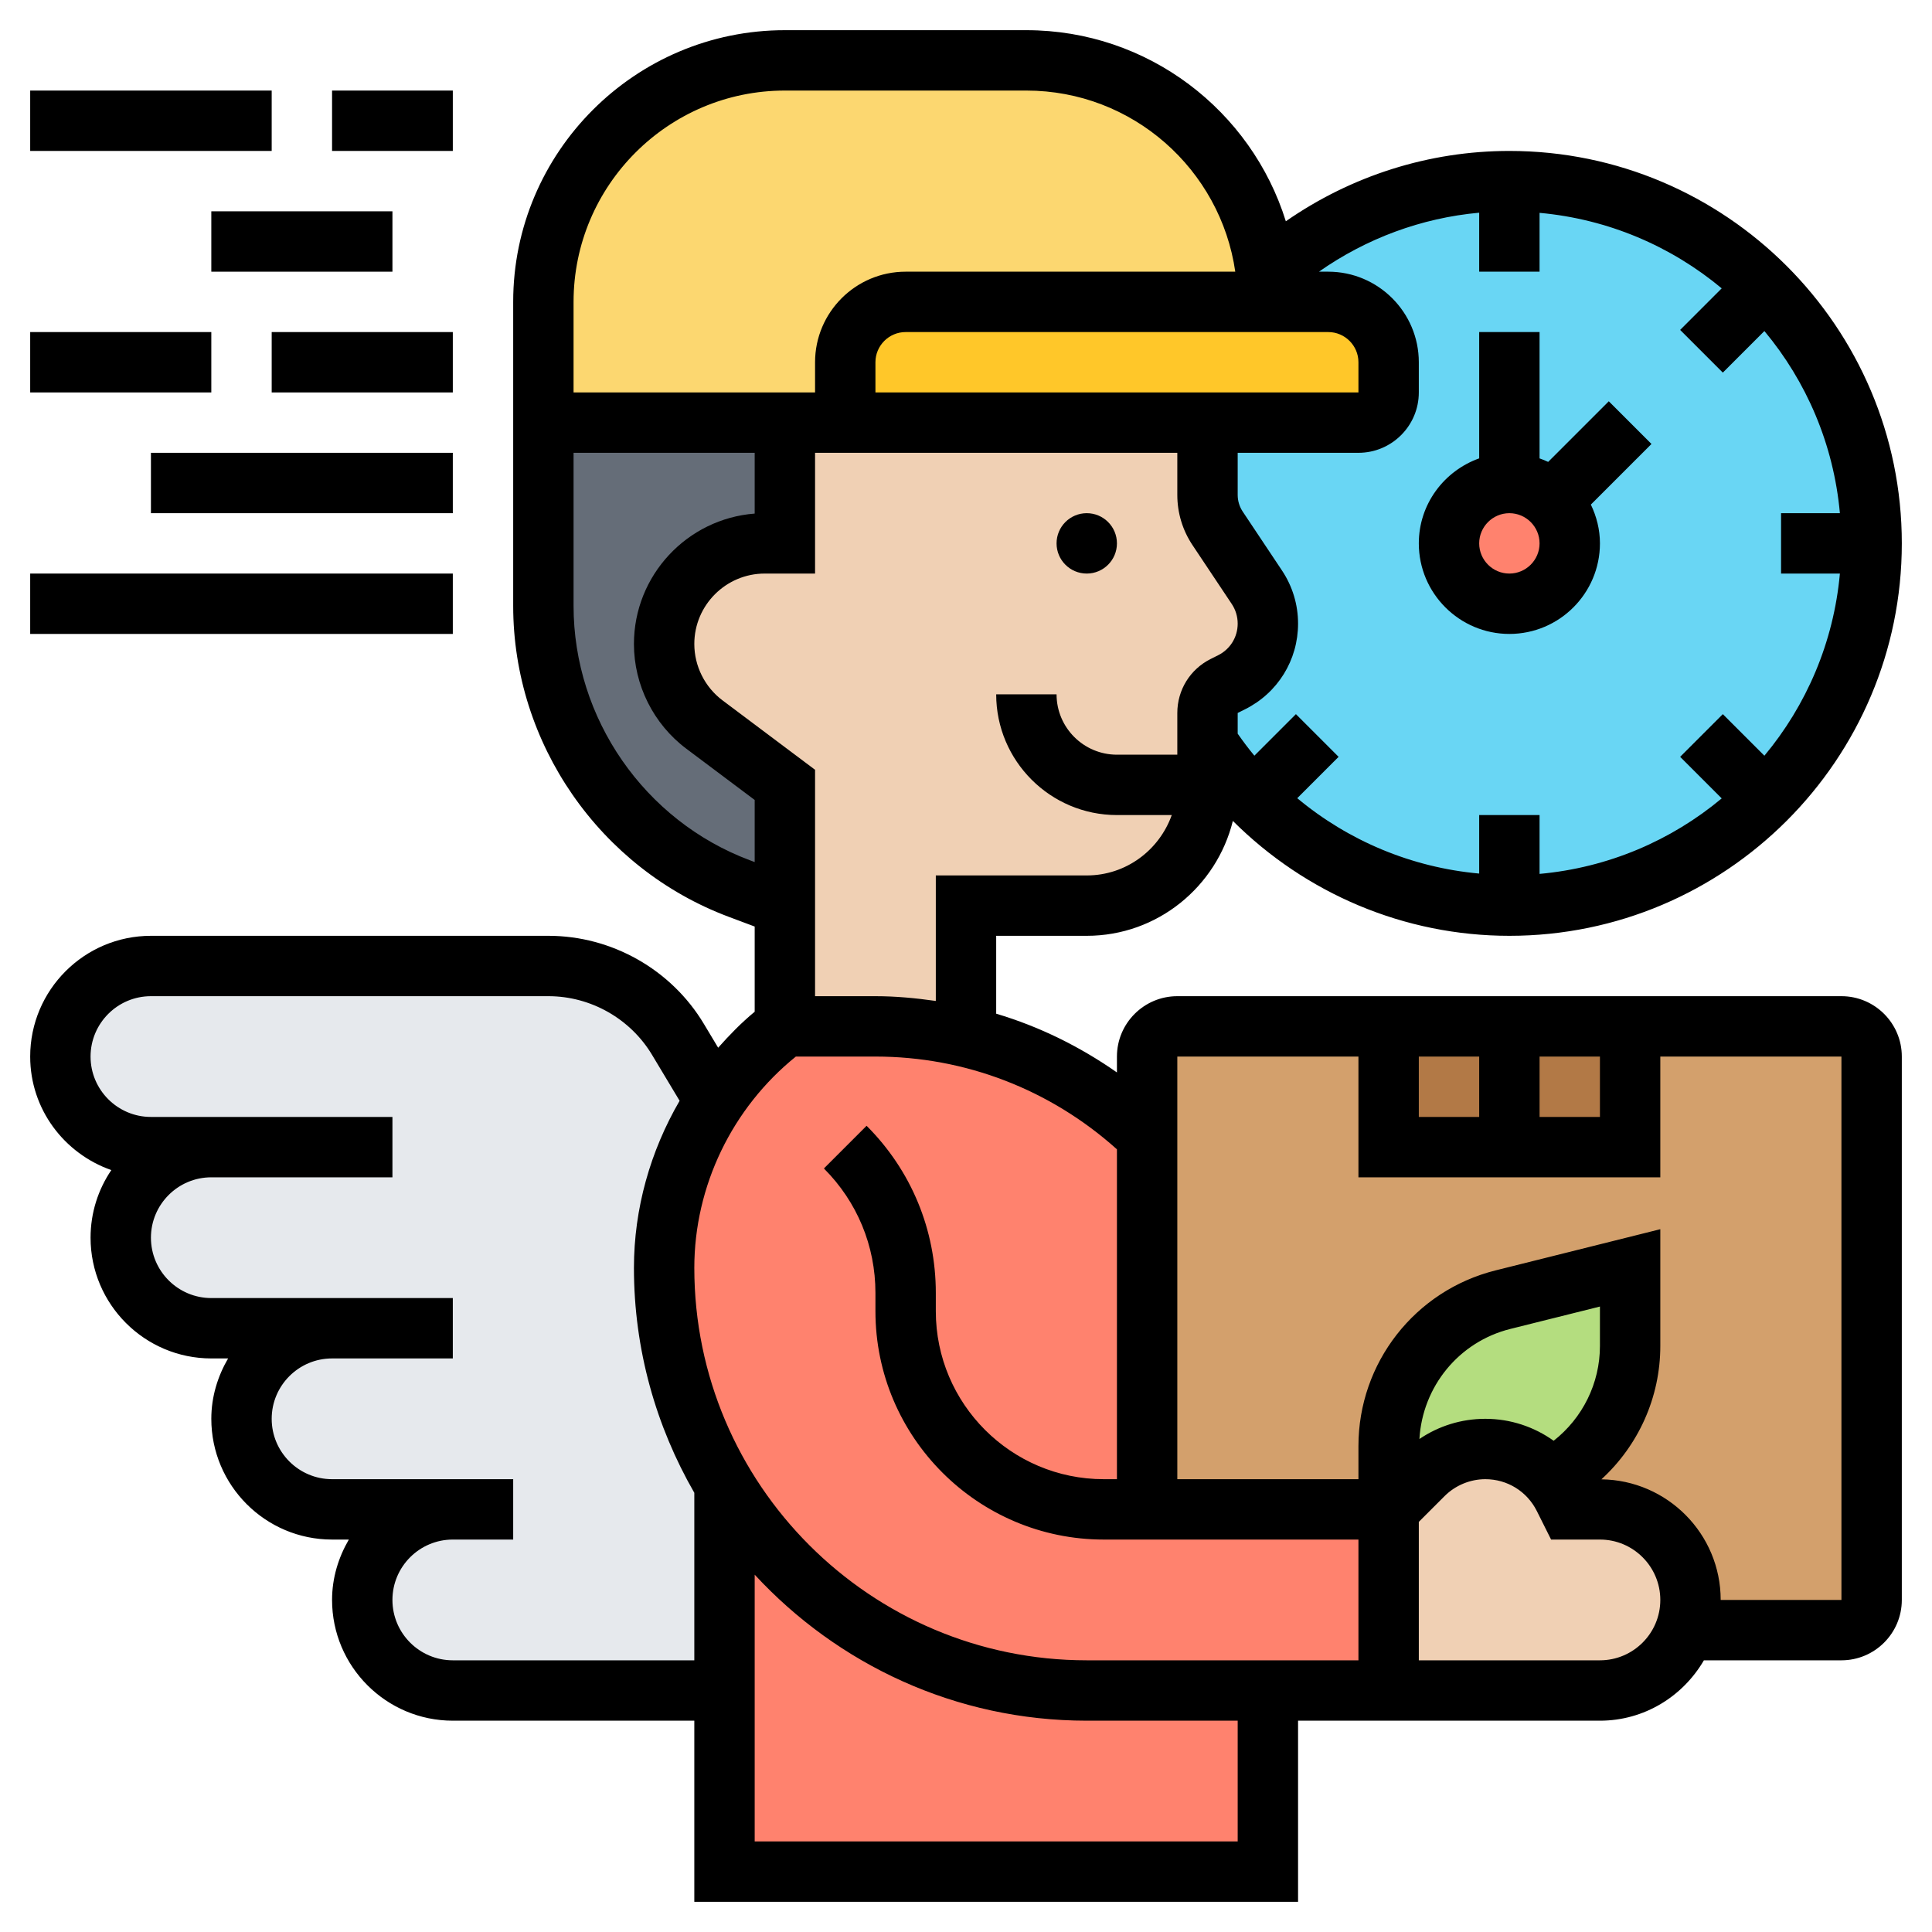 <svg xmlns="http://www.w3.org/2000/svg" id="_x33_0" height="512" viewBox="0 0 64 64" width="512"><g><g><g><path d="m38 50h8v6h-4-6c-3.86 0-7.36-1.57-9.9-4.1l-2.1-2.68c-1.27-2.11-2-4.58-2-7.22 0-1.58.37-3.1 1.06-4.47.18-.37.39-.73.62-1.07.62-.94 1.4-1.77 2.32-2.46h3c1.03 0 2.04.12 3 .35 2.29.54 4.35 1.69 6 3.27z" fill="#ff826e"></path></g><g><path d="m26.1 51.9c2.54 2.53 6.04 4.1 9.9 4.1h6v6h-18v-6-6.78z" fill="#ff826e"></path></g><g><path d="m15 50h-4c-.83 0-1.58-.34-2.12-.88s-.88-1.29-.88-2.12c0-1.66 1.34-3 3-3h-4c-.83 0-1.58-.34-2.12-.88s-.88-1.29-.88-2.12c0-1.66 1.34-3 3-3h-2c-.83 0-1.58-.34-2.12-.88s-.88-1.29-.88-2.12c0-1.66 1.34-3 3-3h13.17c1.76 0 3.38.92 4.29 2.43l1.22 2.03c-.23.34-.44.7-.62 1.07-.69 1.37-1.06 2.89-1.06 4.47 0 2.64.73 5.11 2 7.22v6.78h-9c-.83 0-1.58-.34-2.12-.88s-.88-1.29-.88-2.12c0-1.66 1.34-3 3-3z" fill="#e6e9ed"></path></g><g><path d="m26 26v4l-1.51-.57c-3.9-1.46-6.49-5.19-6.49-9.36v-6.07h8v4h-.67c-1.84 0-3.33 1.49-3.33 3.33 0 1.05.49 2.04 1.33 2.67z" fill="#656d78"></path></g><g><path d="m28 12v2h-2-8v-4c0-4.42 3.58-8 8-8h8c4.12 0 7.5 3.1 7.95 7.1.03.3.05.6.05.9h-12c-1.1 0-2 .9-2 2z" fill="#fcd770"></path></g><g><path d="m46 12v1c0 .55-.45 1-1 1h-5-12v-2c0-1.1.9-2 2-2h12 2c1.1 0 2 .9 2 2z" fill="#ffc729"></path></g><g><path d="m50 6c3.32 0 6.32 1.34 8.49 3.51s3.51 5.17 3.51 8.49-1.34 6.32-3.51 8.49-5.17 3.51-8.49 3.51c-3.31 0-6.31-1.34-8.48-3.52-.57-.55-1.08-1.17-1.52-1.84v-1.02c0-.38.21-.73.55-.9l.25-.12c.74-.37 1.2-1.12 1.2-1.94 0-.43-.13-.85-.36-1.21l-1.3-1.95c-.22-.32-.34-.71-.34-1.11v-2.39h5c.55 0 1-.45 1-1v-1c0-1.1-.9-2-2-2h-2c0-.3-.02-.6-.05-.9 2.13-1.93 4.95-3.1 8.05-3.1z" fill="#69d6f4"></path></g><g><path d="m61 34h-22c-.55 0-1 .45-1 1v2.62 12.38h8v-2.1c0-2.29 1.56-4.29 3.79-4.85l4.21-1.05v2.59c0 1.88-1.05 3.54-2.62 4.39.16.19.31.4.42.63l.2.39h1c.83 0 1.58.34 2.12.88s.88 1.29.88 2.12c0 .35-.06.69-.18 1h.01 5.17c.55 0 1-.45 1-1v-18c0-.55-.45-1-1-1z" fill="#d3a06c"></path></g><g><path d="m46 34h8v4h-8z" fill="#b27946"></path></g><g><path d="m54 42v2.59c0 1.88-1.05 3.54-2.62 4.39-.55-.62-1.34-.98-2.18-.98-.77 0-1.51.31-2.05.85l-1.15 1.15v-2.1c0-2.29 1.56-4.29 3.79-4.85z" fill="#b4dd7f"></path></g><g><path d="m49.2 48c.84 0 1.63.36 2.18.98.16.19.31.4.42.63l.2.39h1c.83 0 1.58.34 2.12.88s.88 1.29.88 2.12c0 .35-.06.69-.18 1-.4 1.17-1.51 2-2.82 2h-7v-6l1.15-1.15c.54-.54 1.28-.85 2.05-.85z" fill="#f0d0b4"></path></g><g><path d="m40 26c0 2.21-1.79 4-4 4h-4v4.35c-.96-.23-1.97-.35-3-.35h-3v-4-4l-2.67-2c-.84-.63-1.33-1.62-1.33-2.67 0-1.84 1.49-3.33 3.33-3.33h.67v-4h2 12v2.39c0 .4.12.79.34 1.11l1.3 1.95c.23.36.36.78.36 1.21 0 .82-.46 1.57-1.2 1.94l-.25.12c-.34.17-.55.52-.55.9v1.02z" fill="#f0d0b4"></path></g><g><path d="m51.41 16.59c.37.36.59.86.59 1.41 0 1.1-.9 2-2 2s-2-.9-2-2 .9-2 2-2c.55 0 1.05.22 1.41.59z" fill="#ff826e"></path></g></g><g><circle cx="36" cy="18" r="1"></circle><path d="m61 33h-22c-1.103 0-2 .897-2 2v.526c-1.229-.859-2.573-1.522-4-1.946v-2.58h3c2.343 0 4.301-1.627 4.84-3.806 2.413 2.406 5.679 3.806 9.16 3.806 7.168 0 13-5.832 13-13s-5.832-13-13-13c-2.669 0-5.239.825-7.405 2.33-1.14-3.663-4.562-6.33-8.595-6.33h-8c-4.962 0-9 4.038-9 9v10.07c0 4.56 2.869 8.699 7.138 10.3l.862.323v2.822c-.44.363-.835.769-1.21 1.192l-.476-.794c-1.078-1.797-3.05-2.913-5.145-2.913h-13.169c-2.206 0-4 1.794-4 4 0 1.744 1.128 3.214 2.688 3.761-.434.639-.688 1.41-.688 2.239 0 2.206 1.794 4 4 4h.556c-.344.591-.556 1.268-.556 2 0 2.206 1.794 4 4 4h.556c-.344.591-.556 1.268-.556 2 0 2.206 1.794 4 4 4h8v6h20v-6h10c1.474 0 2.75-.81 3.444-2h4.556c1.103 0 2-.897 2-2v-18c0-1.103-.897-2-2-2zm-14 2h2v2h-2zm4 0h2v2h-2zm-15-6h-5v4.158c-.659-.094-1.324-.158-2-.158h-2v-7.5l-3.066-2.3c-.585-.438-.934-1.136-.934-1.867 0-1.286 1.047-2.333 2.333-2.333h1.667v-4h12v1.395c0 .595.174 1.17.504 1.664l1.299 1.948c.129.194.197.418.197.651 0 .447-.248.848-.648 1.048l-.246.123c-.682.341-1.106 1.026-1.106 1.789v1.382h-2c-1.103 0-2-.897-2-2h-2c0 2.206 1.794 4 4 4h1.816c-.414 1.161-1.514 2-2.816 2zm15-20v-1.949c2.283.207 4.366 1.111 6.034 2.501l-1.377 1.377 1.414 1.414 1.377-1.377c1.391 1.667 2.294 3.751 2.501 6.034h-1.949v2h1.949c-.207 2.283-1.111 4.366-2.501 6.034l-1.377-1.377-1.414 1.414 1.377 1.377c-1.667 1.391-3.751 2.294-6.034 2.501v-1.949h-2v1.938c-2.237-.203-4.328-1.081-6.027-2.497l1.37-1.37-1.414-1.414-1.376 1.376c-.194-.233-.377-.478-.553-.729v-.686l.246-.123c1.082-.541 1.754-1.628 1.754-2.837 0-.628-.184-1.237-.533-1.76l-1.299-1.949c-.11-.165-.168-.356-.168-.554v-1.395h4c1.103 0 2-.897 2-2v-1c0-1.654-1.346-3-3-3h-.308c1.569-1.101 3.393-1.78 5.308-1.954v1.954zm-7 2c.551 0 1 .449 1 1v1h-16v-1c0-.551.449-1 1-1zm-18-8h8c3.519 0 6.432 2.613 6.92 6h-10.92c-1.654 0-3 1.346-3 3v1h-8v-3c0-3.86 3.14-7 7-7zm-1.16 25.497c-3.493-1.31-5.84-4.697-5.84-8.427v-5.07h6v2.013c-2.234.171-4 2.043-4 4.321 0 1.356.648 2.652 1.733 3.466l2.267 1.7v2.057zm1.524 6.503h2.636c2.975 0 5.796 1.095 8 3.073v10.927h-.436c-3.068 0-5.564-2.496-5.564-5.564v-.607c0-2.091-.814-4.057-2.293-5.536l-1.414 1.414c1.101 1.101 1.707 2.564 1.707 4.122v.607c0 4.17 3.394 7.564 7.564 7.564h8.436v4h-9c-7.168 0-13-5.832-13-13 0-2.714 1.258-5.302 3.364-7zm26.636 9.586c0 1.241-.577 2.39-1.533 3.141-.647-.462-1.43-.727-2.263-.727-.791 0-1.544.235-2.184.669.102-1.737 1.304-3.219 3.01-3.646l2.97-.742zm-38 10.414c-1.103 0-2-.897-2-2s.897-2 2-2h2v-2h-6c-1.103 0-2-.897-2-2s.897-2 2-2h4v-2h-8c-1.103 0-2-.897-2-2s.897-2 2-2h6v-2h-8c-1.103 0-2-.897-2-2s.897-2 2-2h13.169c1.397 0 2.711.744 3.43 1.942l.914 1.523c-.969 1.665-1.513 3.572-1.513 5.535 0 2.713.735 5.253 2 7.451v5.549zm26 6h-16v-8.837c2.742 2.966 6.652 4.837 11 4.837h5zm12-6h-6v-4.586l.856-.856c.355-.354.846-.558 1.348-.558.727 0 1.38.404 1.705 1.054l.473.946h1.618c1.103 0 2 .897 2 2s-.897 2-2 2zm8-2h-4c0-2.189-1.769-3.969-3.952-3.995 1.225-1.122 1.952-2.713 1.952-4.419v-3.867l-5.456 1.364c-2.675.669-4.544 3.063-4.544 5.821v1.096h-6v-14h6v4h10v-4h6z"></path><path d="m1 3h8v2h-8z"></path><path d="m11 3h4v2h-4z"></path><path d="m1 11h6v2h-6z"></path><path d="m9 11h6v2h-6z"></path><path d="m7 7h6v2h-6z"></path><path d="m5 15h10v2h-10z"></path><path d="m1 19h14v2h-14z"></path><path d="m49 15.184c-1.161.414-2 1.514-2 2.816 0 1.654 1.346 3 3 3s3-1.346 3-3c0-.462-.113-.894-.301-1.285l2.008-2.008-1.414-1.414-2.008 2.008c-.093-.044-.188-.082-.285-.116v-4.185h-2zm1 3.816c-.551 0-1-.449-1-1s.449-1 1-1 1 .449 1 1-.449 1-1 1z"></path></g></g></svg>